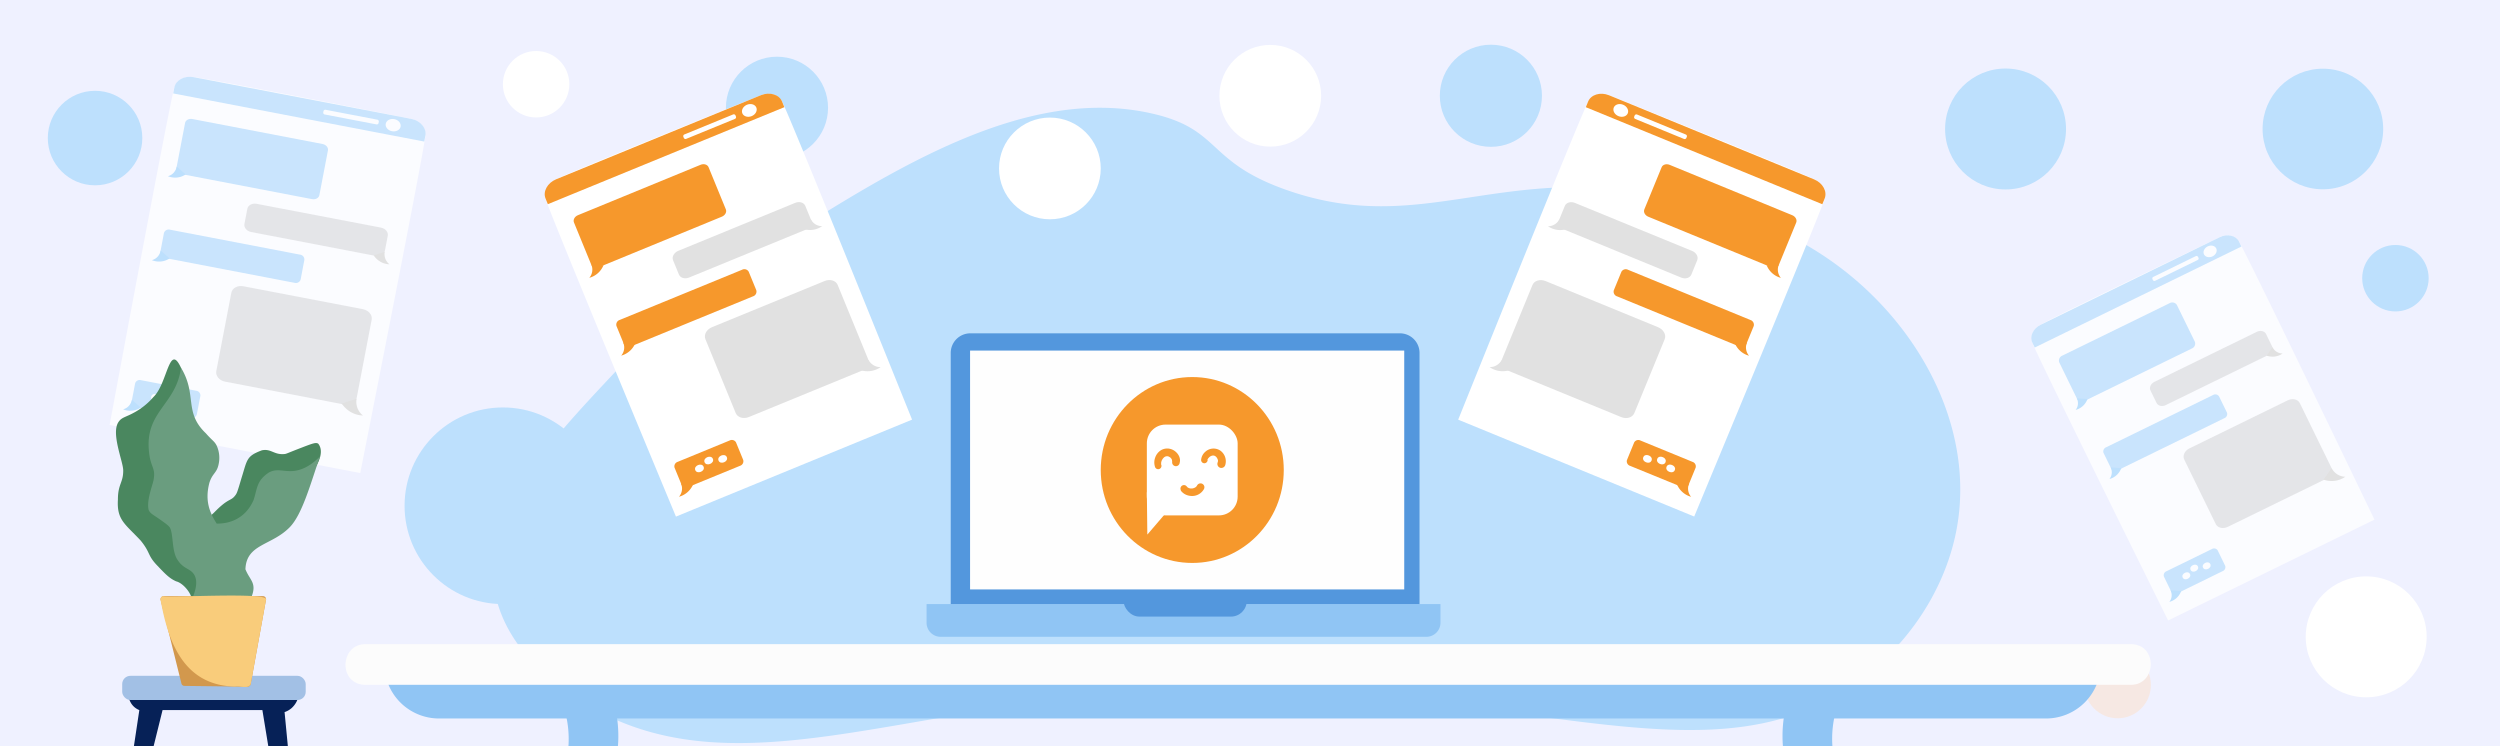 <svg xmlns="http://www.w3.org/2000/svg" id="Layer_1" data-name="Layer 1" viewBox="0 0 1340 400"><defs><style>.cls-2{opacity:.76}.cls-3{fill:#fff}.cls-4{fill:#bde0fd}.cls-5{fill:#e1e1e1}.cls-7{fill:#90c5f4}.cls-9{fill:#5397dd}.cls-11{fill:#f6982c}</style></defs><path fill="#eff1ff" d="M0 0h1340v400H0z"/><g class="cls-2"><path class="cls-3" d="M193.09 253.56c1.54-7.75 34.33-172.9 34.89-180.73a8.59 8.59 0 00-1.65-5.74 11.39 11.39 0 00-6-3.39C156.9 51 110.19 42.05 103.91 41.38a11.93 11.93 0 00-6.83.93A8.53 8.53 0 0093.42 47C91 54.52 60.15 220.28 58.75 227.79z"/><path class="cls-4" d="M228 72.73l-.6 3.15-134.57-25.8.61-3.16c.77-4 5.4-6.52 10.35-5.57l116.66 22.37c4.94.95 8.32 4.98 7.55 9.01z"/><ellipse class="cls-3" cx="210.73" cy="67.09" rx="3.3" ry="4.06" transform="rotate(-79.14 210.739 67.085)"/><path class="cls-3" d="M203.05 65.22l-.14.76a1 1 0 01-1.25.67l-27.5-5.27a1 1 0 01-.91-1.08l.15-.77a1 1 0 011.24-.67l27.5 5.27a1 1 0 01.91 1.09z"/><path class="cls-4" d="M175.78 80.62l-4.6 24c-.3 1.53-2.06 2.48-3.94 2.11L97.47 93.35c-1.88-.36-3.17-1.9-2.87-3.43l4.6-24c.29-1.54 2-2.48 3.94-2.12l69.76 13.39c1.88.37 3.17 1.9 2.88 3.43z"/><path class="cls-5" d="M207.85 126.35l-1.56 8.14c-.37 1.93-2.59 3.12-5 2.67l-66.65-12.79c-2.38-.45-4-2.38-3.63-4.32l1.56-8.13c.37-1.93 2.59-3.13 5-2.67L204.22 122c2.38.49 4 2.42 3.63 4.35z"/><path class="cls-4" d="M163.14 139.32l-2 10.51a2.67 2.67 0 01-3.28 1.76l-69.59-13.34a2.65 2.65 0 01-2.39-2.85l2-10.51a2.66 2.66 0 013.28-1.77l69.58 13.35a2.65 2.65 0 012.4 2.85z"/><path class="cls-5" d="M199.22 171.36l-8.05 42c-.49 2.52-3.4 4.08-6.5 3.49l-64-12.28c-3.1-.59-5.22-3.12-4.74-5.64l8.06-42c.48-2.53 3.39-4.09 6.49-3.49l64 12.27c3.1.6 5.22 3.12 4.74 5.65z"/><path class="cls-4" d="M107.41 212.16l-1.92 10a2.54 2.54 0 01-3.13 1.68l-29.55-5.67a2.54 2.54 0 01-2.29-2.72l1.92-10a2.54 2.54 0 013.13-1.68l29.56 5.67a2.53 2.53 0 012.28 2.72z"/><ellipse class="cls-3" cx="96.61" cy="215.65" rx="1.96" ry="2.41" transform="rotate(-79.14 96.628 215.654)"/><ellipse class="cls-3" cx="89.87" cy="212.29" rx="1.96" ry="2.41" transform="rotate(-79.14 89.88 212.298)"/><ellipse class="cls-3" cx="83.37" cy="213.11" rx="1.96" ry="2.41" transform="rotate(-79.14 83.385 213.11)"/></g><path class="cls-4" d="M94.74 89.31a7.05 7.05 0 01-1.53 3.13 6.24 6.24 0 01-3.22 2 10.2 10.2 0 009.52-.94z"/><path class="cls-5" d="M206.2 135a7.29 7.29 0 00.29 3.51 6.72 6.72 0 002.26 3.15 10.35 10.35 0 01-5.22-1.6 11.15 11.15 0 01-3.24-3.15z"/><path class="cls-4" d="M86.14 134.32a7 7 0 01-1.53 3.12 6.28 6.28 0 01-3.22 2 10.2 10.2 0 009.52-.94z"/><path class="cls-5" d="M191.12 213.72a9.72 9.72 0 00.39 4.74 9.15 9.15 0 003.05 4.25 14 14 0 01-7.05-2.16 15.1 15.1 0 01-4.37-4.26z"/><path class="cls-4" d="M70.72 214.27a7.05 7.05 0 01-1.53 3.13 6.24 6.24 0 01-3.22 2 10.2 10.2 0 009.52-.94zM319.44 380.58c-7-3.8-43.52-23.6-53-58.2-11.74-42.9 25.26-82.38 61.15-120.72 10.41-11.09 38.26-39.52 89.09-71.66C479.43 90.32 549.93 45.74 617 60.74c38.15 8.52 28.93 26 73.37 41.36 72.51 25.08 113.89-15.56 205.56 3.37 18.15 3.74 54.28 11.56 87.93 36.07 48.81 35.56 78.75 96.35 62.3 153-2.55 8.79-12.65 41.63-47.17 68.29-91.86 71-207.48-17.17-446.62 14.43-95.04 12.51-168.08 38.49-232.93 3.32z"/><circle class="cls-4" cx="1245.07" cy="69.14" r="32.32"/><circle class="cls-4" cx="269.55" cy="271.09" r="52.7"/><circle class="cls-4" cx="416.46" cy="57.76" r="27.37"/><circle class="cls-4" cx="799.12" cy="51.33" r="27.37"/><circle class="cls-4" cx="50.95" cy="74" r="25.33"/><circle class="cls-3" cx="1268.28" cy="341.35" r="32.41"/><circle class="cls-3" cx="562.74" cy="90.28" r="27.26"/><circle class="cls-3" cx="680.87" cy="51.33" r="27.26"/><circle class="cls-4" cx="1074.98" cy="69.14" r="32.41"/><circle cx="1135.06" cy="367.19" r="17.81" fill="#f6e8e3"/><circle class="cls-3" cx="287.36" cy="45.15" r="17.81"/><circle class="cls-4" cx="1283.95" cy="149.12" r="17.81"/><path class="cls-7" d="M235.31 385.11h861.36A29.32 29.32 0 001126 355.8H206a29.31 29.31 0 0029.31 29.31z"/><path d="M195.85 367.07h946.3c13.86 0 14.55-21.73 0-21.8h-946.3c-13.85.01-14.55 21.73 0 21.8z" fill="#fcfcfc"/><path class="cls-7" d="M496.64 323.79h275.45v10a7.53 7.53 0 01-7.53 7.53H504.17a7.53 7.53 0 01-7.53-7.53v-10z"/><rect class="cls-9" x="602.2" y="300.91" width="66.06" height="29.58" rx="8.45"/><path class="cls-9" d="M520.11 178.66h230.24a10.52 10.52 0 0110.52 10.52v134.61H509.59V189.18a10.52 10.52 0 0110.52-10.52z"/><path fill="#fefefe" d="M519.96 187.91h232.71v128.02H519.96z"/><ellipse class="cls-11" cx="639.05" cy="251.92" rx="49.05" ry="49.82"/><rect class="cls-3" x="614.71" y="227.58" width="48.67" height="48.67" rx="10.04"/><path class="cls-3" d="M614.71 263.86l.26 22.68 11.37-13.27z"/><path class="cls-11" d="M622.44 249.22c0-.05-.1-.32-.07-.37s0 .39 0 .17a1.1 1.1 0 000-.18v-1s-.07.39 0 .19 0-.24.07-.36a7.15 7.15 0 01.23-.79c.11-.34-.17.33 0 0 .05-.11.11-.23.17-.34s.29-.45.42-.68-.12.16-.13.16a.53.53 0 00.12-.14l.24-.28a7.53 7.53 0 01.57-.56c.27-.24-.34.22 0 0l.31-.19.33-.17c.29-.16-.42.13 0 0l.42-.12h.19c.21-.06-.23 0-.24 0a1.64 1.64 0 00.38 0h.2a.65.65 0 00.19 0c.12 0 .25 0 .37.09l.36.12c.22.07-.21-.09-.2-.09a1.24 1.24 0 00.23.12 5 5 0 01.65.4c.31.21-.3-.27 0 0 .1.1.22.2.32.31s.2.3.29.33-.24-.36-.14-.18.1.14.14.21l.22.38c.17.29-.13-.43 0 0 .05.14.09.28.13.42a1.13 1.13 0 000 .18c.08.24 0-.46 0-.2s0 .42.08.63 0-.16 0-.2a1.76 1.76 0 000 .51 2 2 0 004 .54c1-3.42-2-6.9-5.24-7.57a6.54 6.54 0 00-4.85.81 7.54 7.54 0 00-3 3.82 7.63 7.63 0 00-.13 5 1.77 1.77 0 103.42-.95zM647.16 246.62c-.06.52 0 0 .05-.14a1.24 1.24 0 01.15-.47v.09l.12-.22c.06-.1.12-.21.19-.31a1.43 1.43 0 01.14-.2c-.16.19-.17.22 0 .07s.22-.25.34-.36l.32-.29-.12.09.21-.14c.13-.09.28-.17.42-.25l.22-.11h-.09a5 5 0 00.83-.21h-.13.68-.21.24a3.62 3.62 0 01.47.13l.22.08c-.28-.13-.33-.14-.15-.06l.31.17.2.13c.17.12.13.09-.12-.11a2.1 2.1 0 00.35.31c.11.11.21.23.32.35.25.27-.25-.38 0 0a8.28 8.28 0 01.47.82c.19.36-.15-.43 0-.07 0 .15.11.3.15.45s.07.31.1.46c.08.37 0-.56 0 0v.35a1.93 1.93 0 010 .24v-.22a9.21 9.21 0 01-.25.9 2.17 2.17 0 001.5 2.65 2.21 2.21 0 002.65-1.5 7 7 0 00-2.75-7.79 6.54 6.54 0 00-8 .74 6.46 6.46 0 00-2.19 4.36 1.75 1.75 0 001.75 1.75 1.81 1.81 0 001.75-1.75zM632.89 262.94a7.14 7.14 0 003.08 2.35 8.11 8.11 0 003.16.56 7.25 7.25 0 006.07-3.51 2.08 2.08 0 10-3.58-2.1c-.11.19-.24.35-.35.53.3-.48.19-.24.07-.1a2.28 2.28 0 01-.22.22 1.45 1.45 0 01-.22.21c-.06.06-.32.26 0 0s0 0-.08.05l-.22.13c-.18.11-.38.18-.55.29.44-.27.3-.12.1-.05l-.3.1a4.94 4.94 0 01-.55.15l-.31.05c-.08 0-.48.07-.1 0h-.95c-.35 0 .47.1.1 0l-.3-.07a3.47 3.47 0 01-.55-.16l-.24-.09c.52.15.22.09.08 0a5.64 5.64 0 01-.53-.31c-.2-.14-.16-.23.05 0a1.55 1.55 0 00-.23-.21 4.58 4.58 0 01-.42-.46 1.88 1.88 0 00-2.94 2.27z"/><path d="M68.74 368.18c-.31 1.13-.7 6.74 2.7 10.27a9.34 9.34 0 003.24 2.16l-9.18 61.07H72q7.58-30.53 15.13-61.07h53.51q5.13 31.35 10.27 62.7h7.56l-5.94-61.62a11 11 0 003.78-2.16 11.88 11.88 0 003.79-7c-73.26-10.66-90.2-8.53-91.36-4.35z" fill="#062157"/><rect x="65.5" y="362.24" width="98.36" height="12.97" rx="4.4" fill="#a2c0e5"/><path d="M102.8 321.28c-.29-3.48-4.75-8.8-8.36-9.67-3.64-1.6-5.86-3.95-10.3-8.63-5.23-5.51-3.37-6.62-8.7-13.19-8.37-9-12.93-11-12.24-22.07 0-8.33 2.91-9 2.84-15.59 0-4.71-6.67-19.92-2.51-25.95 1.72-2.59 3.85-2.5 8.49-5.11a36.54 36.54 0 0010.19-8.23c7.64-7.25 8.42-29.58 14.8-15.71 3.85 20.56-.47 74.32 13.3 80 2.7.19 4.15-2.48 8.16-5.95 4.68-4 5.65-2.95 7.74-5.79.8-1.08 1.07-1.79 3.22-9.12 3.16-10 2.53-11.74 10.95-14.91 5-1 6.47 2.55 12.09 2 1.15-.1.9-.24 9.59-3.58 5.9-2.27 7.41-2.75 8.54-1.94 4.28 5.41-2.5 15-5.15 17.14-16.45 14.02-44.02 39.95-62.65 66.3z" fill="#4a875f"/><path d="M134.67 320.3c3.22-7.93-.72-9.1-3.12-15.18.48-13.61 13.95-12.6 23.64-22.42 7-7 11.64-24.87 16.38-38.15-5.7 5.92-10.68 7.54-14.25 7.89-5.3.52-8.92-1.65-13.35.92-6.6 4.47-6 8.53-8.08 14.75-4.57 10.22-13.27 12.67-19.75 12.53-3.66-5.75-6.51-12.13-3.87-22 1.68-5.13 3.92-5 4.91-9.8a15.85 15.85 0 00-1-9.89c-1.2-2.48-2.24-2.59-5.87-6.73-11.93-11.37-4.48-20.56-13.29-35.12-2.6 20.06-19.73 23.36-17.1 45.54.78 7.49 3.41 8.26 2.53 13.7 0 2.28-4.16 11.57-2.76 17 .81 1.94 2.35 2.48 5.91 5 3.16 2.23 4.73 3.35 5.45 4.45 2 3.41.87 13.13 4.34 17.62 3 4.6 6.6 4.23 8.66 7.57 1.32 2.15 2.07 6-1.24 13.26z" fill="#6a9d7f"/><path d="M98.81 367.64l33.94.42a1.63 1.63 0 001.62-1.34q4.11-22.62 8.21-45.26a1.63 1.63 0 00-1.6-1.92h-53.3a1.64 1.64 0 00-1.59 2l11.16 44.84a1.64 1.64 0 001.56 1.26z" fill="#d2984d"/><path d="M126 368c2.45-.51 7.19 1.45 8.36-1.26q4.11-22.62 8.21-45.26c2.7-4.39-54.41-.83-54.9-1.92a1.64 1.64 0 00-1.59 2C90.21 344.67 98.73 367.4 126 368z" fill="#f9cc7b"/><path class="cls-3" d="M488.87 224.92c-2.95-7.33-65.82-163.52-69.64-170.38a8.56 8.56 0 00-4.52-3.9 11.33 11.33 0 00-6.89.45c-60 24.06-104 42.1-109.66 45a12 12 0 00-5.21 4.51 8.55 8.55 0 00-.49 6c2.11 7.58 66.91 163.24 69.85 170.3z"/><path class="cls-11" d="M419.19 54.44l1.22 3-126.77 52-1.22-3c-1.55-3.79 1-8.41 5.62-10.33L407.94 51c4.66-1.87 9.7-.35 11.25 3.44z"/><ellipse class="cls-3" cx="401.64" cy="59.17" rx="4.06" ry="3.3" transform="rotate(-22.3 401.692 59.17)"/><path class="cls-3" d="M394.2 61.8l.29.72a1 1 0 01-.67 1.25l-25.91 10.62a1 1 0 01-1.36-.41l-.29-.72a1 1 0 01.68-1.24l25.9-10.63a1 1 0 011.36.41z"/><path class="cls-11" d="M379.79 89.61l9.26 22.6c.6 1.44-.36 3.2-2.14 3.93l-65.71 27c-1.78.73-3.69.15-4.29-1.29l-9.26-22.6c-.6-1.44.36-3.2 2.14-3.92l65.71-27c1.78-.74 3.69-.16 4.29 1.28z"/><path class="cls-5" d="M431.65 110.36l3.14 7.66c.75 1.82-.46 4-2.69 5l-62.8 25.76c-2.23.92-4.65.18-5.4-1.64l-3.14-7.66c-.75-1.82.46-4 2.7-5l62.79-25.76c2.24-.91 4.66-.18 5.4 1.64z"/><path class="cls-11" d="M401.32 145.66l4.06 9.91a2.67 2.67 0 01-1.78 3.27l-65.55 26.88a2.65 2.65 0 01-3.56-1.08l-4.06-9.9a2.65 2.65 0 011.78-3.27l65.54-26.88a2.66 2.66 0 013.57 1.07z"/><path class="cls-5" d="M449 152.75l16.23 39.57c1 2.38-.6 5.27-3.52 6.47l-60.31 24.74c-2.93 1.2-6.08.24-7.06-2.13l-16.23-39.57c-1-2.38.6-5.27 3.53-6.47L442 150.62c2.91-1.2 6.07-.24 7 2.13z"/><path class="cls-11" d="M394.5 237.12l3.86 9.42a2.55 2.55 0 01-1.7 3.13l-27.84 11.42a2.55 2.55 0 01-3.4-1l-3.86-9.42a2.55 2.55 0 011.7-3.13l27.84-11.44a2.54 2.54 0 013.4 1.02z"/><ellipse class="cls-3" cx="387.37" cy="245.95" rx="2.41" ry="1.96" transform="rotate(-22.3 387.407 245.969)"/><ellipse class="cls-3" cx="379.88" cy="246.83" rx="2.41" ry="1.96" transform="rotate(-22.3 379.935 246.841)"/><ellipse class="cls-3" cx="374.9" cy="251.07" rx="2.41" ry="1.96" transform="rotate(-22.3 374.937 251.074)"/><path class="cls-11" d="M316.91 141.8a6.69 6.69 0 01-1.05 7.11 11.44 11.44 0 007.62-6.75z"/><path class="cls-5" d="M434.58 117.46a6.66 6.66 0 002.32 2.65 6.74 6.74 0 003.8 1.11 11.46 11.46 0 01-10.07 1.5z"/><path class="cls-11" d="M334 183.52a6.69 6.69 0 01-1.05 7.11 11.68 11.68 0 005-2.87 11.46 11.46 0 002.6-3.88z"/><path class="cls-5" d="M465.44 192.74a7.23 7.23 0 002.5 2.84 7.39 7.39 0 004.09 1.21 12.42 12.42 0 01-10.84 1.61z"/><path class="cls-11" d="M365 259.14a6.74 6.74 0 01.53 3.48 6.86 6.86 0 01-1.59 3.64 11.53 11.53 0 007.63-6.76z"/><path class="cls-3" d="M908.1 276.86c2.9-7.06 67.74-162.72 69.9-170.29a8.54 8.54 0 00-.49-5.95 12.05 12.05 0 00-5.21-4.52c-5.62-2.87-49.63-20.92-109.66-45a11.24 11.24 0 00-6.88-.44 8.57 8.57 0 00-4.53 3.89c-3.81 6.87-66.69 163.05-69.64 170.39z"/><path class="cls-11" d="M862.47 51.07l109.9 45.08c4.66 1.91 7.18 6.53 5.62 10.32l-1.22 3L850 57.45l1.22-3c1.56-3.77 6.59-5.29 11.25-3.38z"/><ellipse class="cls-3" cx="868.77" cy="59.2" rx="3.3" ry="4.06" transform="rotate(-67.7 868.743 59.223)"/><path class="cls-3" d="M877.57 61.43l25.9 10.62a1 1 0 01.68 1.25l-.29.72a1 1 0 01-1.36.41L876.6 63.8a1 1 0 01-.68-1.25l.29-.71a1 1 0 011.36-.41z"/><path class="cls-11" d="M894.91 88.35l65.72 27c1.77.73 2.73 2.49 2.14 3.93l-9.27 22.59c-.59 1.45-2.51 2-4.28 1.3l-65.72-27c-1.78-.72-2.73-2.48-2.14-3.93l9.27-22.59c.59-1.44 2.51-2.02 4.28-1.3z"/><path class="cls-5" d="M844.16 108.76L907 134.51c2.24.92 3.45 3.14 2.7 5l-3.14 7.66c-.75 1.82-3.16 2.55-5.4 1.63L838.32 123c-2.24-.92-3.45-3.14-2.7-5l3.14-7.66c.75-1.77 3.16-2.5 5.4-1.58z"/><path class="cls-11" d="M872.66 144.62l65.55 26.89a2.67 2.67 0 011.78 3.27l-4.06 9.9a2.68 2.68 0 01-3.57 1.08l-65.54-26.89a2.65 2.65 0 01-1.82-3.27l4.06-9.9a2.66 2.66 0 013.6-1.08z"/><path class="cls-5" d="M828.43 150.65l60.31 24.74c2.92 1.2 4.5 4.1 3.52 6.48L876 221.43c-1 2.38-4.13 3.33-7 2.14l-60.31-24.74c-2.92-1.2-4.5-4.1-3.53-6.48l16.23-39.56c.96-2.38 4.11-3.33 7.04-2.14z"/><path class="cls-11" d="M879.32 236.13l27.84 11.42a2.54 2.54 0 011.7 3.12l-3.86 9.42a2.53 2.53 0 01-3.4 1l-27.85-11.39a2.54 2.54 0 01-1.7-3.12l3.86-9.42a2.54 2.54 0 013.41-1.03z"/><ellipse class="cls-3" cx="883.05" cy="245.99" rx="1.96" ry="2.41" transform="rotate(-67.7 883.01 245.995)"/><ellipse class="cls-3" cx="890.53" cy="246.87" rx="1.96" ry="2.41" transform="rotate(-67.7 890.501 246.88)"/><ellipse class="cls-3" cx="895.52" cy="251.1" rx="1.96" ry="2.41" transform="rotate(-67.7 895.489 251.11)"/><path class="cls-11" d="M953.5 141.83a6.79 6.79 0 00-.53 3.49 6.86 6.86 0 001.58 3.63 11.48 11.48 0 01-7.62-6.76z"/><path class="cls-5" d="M835.84 117.5a6.85 6.85 0 01-2.33 2.64 6.77 6.77 0 01-3.8 1.12 11.64 11.64 0 005.43 2 11.49 11.49 0 004.64-.5z"/><path class="cls-11" d="M936.42 183.55a6.74 6.74 0 001.06 7.12 11.47 11.47 0 01-7.63-6.76z"/><path class="cls-5" d="M805 192.77a7.22 7.22 0 01-6.59 4 12.33 12.33 0 0010.84 1.61z"/><path class="cls-11" d="M905.37 259.18a6.72 6.72 0 00-.53 3.48 6.81 6.81 0 001.59 3.63 11.57 11.57 0 01-5-2.88 11.28 11.28 0 01-2.6-3.88z"/><g class="cls-2"><path class="cls-3" d="M1272.71 278.52c-3.08-6.41-68.72-143-72.55-148.9a7.69 7.69 0 00-4.29-3.23 10.17 10.17 0 00-6.16.8c-52.49 25.14-91 43.93-95.83 46.84a10.75 10.75 0 00-4.41 4.36 7.7 7.7 0 00-.09 5.37c2.34 6.68 69.68 142.65 72.73 148.81z"/><path class="cls-4" d="M1200.12 129.53l1.27 2.61-110.78 54.14-1.27-2.6c-1.62-3.32.37-7.61 4.44-9.6l96-46.94c4.1-1.99 8.72-.92 10.34 2.39z"/><ellipse class="cls-3" cx="1184.64" cy="134.81" rx="3.65" ry="2.97" transform="rotate(-26.05 1184.485 134.828)"/><path class="cls-3" d="M1178.11 137.61l.3.63a.91.91 0 01-.53 1.16l-22.64 11.06a.91.91 0 01-1.24-.28l-.31-.63a.92.92 0 01.54-1.16l22.63-11.06a.92.92 0 011.25.28z"/><path class="cls-4" d="M1166.8 163.44l9.65 19.74a2.87 2.87 0 01-1.69 3.65l-57.43 28.07a2.87 2.87 0 01-3.92-.91l-9.65-19.74a2.88 2.88 0 011.69-3.66l57.43-28.07a2.89 2.89 0 013.92.92z"/><path class="cls-5" d="M1214.59 179l3.27 6.7c.78 1.59-.18 3.65-2.13 4.61l-54.87 26.81c-1.95 1-4.17.44-4.95-1.15l-3.27-6.69c-.77-1.59.18-3.65 2.13-4.61l54.88-26.82c1.95-.94 4.16-.43 4.94 1.15z"/><path class="cls-4" d="M1189.43 212.5l4.22 8.65a2.38 2.38 0 01-1.4 3l-57.28 28a2.39 2.39 0 01-3.26-.76l-4.23-8.65a2.4 2.4 0 011.41-3l57.27-28a2.4 2.4 0 013.27.76z"/><path class="cls-5" d="M1232.7 216.06l16.9 34.58c1 2.07-.24 4.77-2.79 6l-52.7 25.75c-2.55 1.25-5.45.58-6.46-1.5l-16.9-34.57c-1-2.08.23-4.77 2.79-6l52.7-25.76c2.55-1.25 5.44-.56 6.46 1.5z"/><path class="cls-4" d="M1188.68 295l4 8.23a2.28 2.28 0 01-1.34 2.9L1167 318.05a2.29 2.29 0 01-3.12-.72l-4-8.23a2.3 2.3 0 011.34-2.91l24.33-11.89a2.3 2.3 0 013.13.7z"/><ellipse class="cls-3" cx="1182.79" cy="303.37" rx="2.17" ry="1.77" transform="rotate(-26.05 1182.638 303.362)"/><ellipse class="cls-3" cx="1176.13" cy="304.61" rx="2.17" ry="1.77" transform="rotate(-26.05 1175.955 304.594)"/><ellipse class="cls-3" cx="1171.89" cy="308.7" rx="2.17" ry="1.77" transform="rotate(-26.05 1171.727 308.694)"/></g><path class="cls-4" d="M1113.18 213.48a6.21 6.21 0 01.59 3.07 5.66 5.66 0 01-1.24 3.17 9.21 9.21 0 006.34-5.82z"/><path class="cls-5" d="M1218.06 186.1a6.48 6.48 0 002.1 2.37 6 6 0 003.33 1 9.26 9.26 0 01-4.62 1.67 10.11 10.11 0 01-4-.51z"/><path class="cls-4" d="M1131.31 250.51a6.21 6.21 0 01.59 3.07 5.7 5.7 0 01-1.24 3.17 9.19 9.19 0 004.23-2.45 9.39 9.39 0 002.11-3.37z"/><path class="cls-5" d="M1249.76 250.92a8.8 8.8 0 002.84 3.2 8.27 8.27 0 004.5 1.41 12.67 12.67 0 01-6.25 2.25 13.38 13.38 0 01-5.44-.69z"/><path class="cls-4" d="M1163.42 316.38a6.23 6.23 0 01.58 3.07 5.58 5.58 0 01-1.24 3.17 9.2 9.2 0 006.35-5.82z"/><path class="cls-7" d="M302.63 380.54H330a69.33 69.33 0 011.37 16.9 71 71 0 01-8.2 30.07l-26.65-2.05a57.26 57.26 0 008.2-26 56.55 56.55 0 00-2.09-18.92zM984.19 380.54h-27.34a69.38 69.38 0 00-1.36 16.9 70.85 70.85 0 008.2 30.07l26.65-2.05a57 57 0 01-8.2-26 56.29 56.29 0 012.05-18.92z"/></svg>
